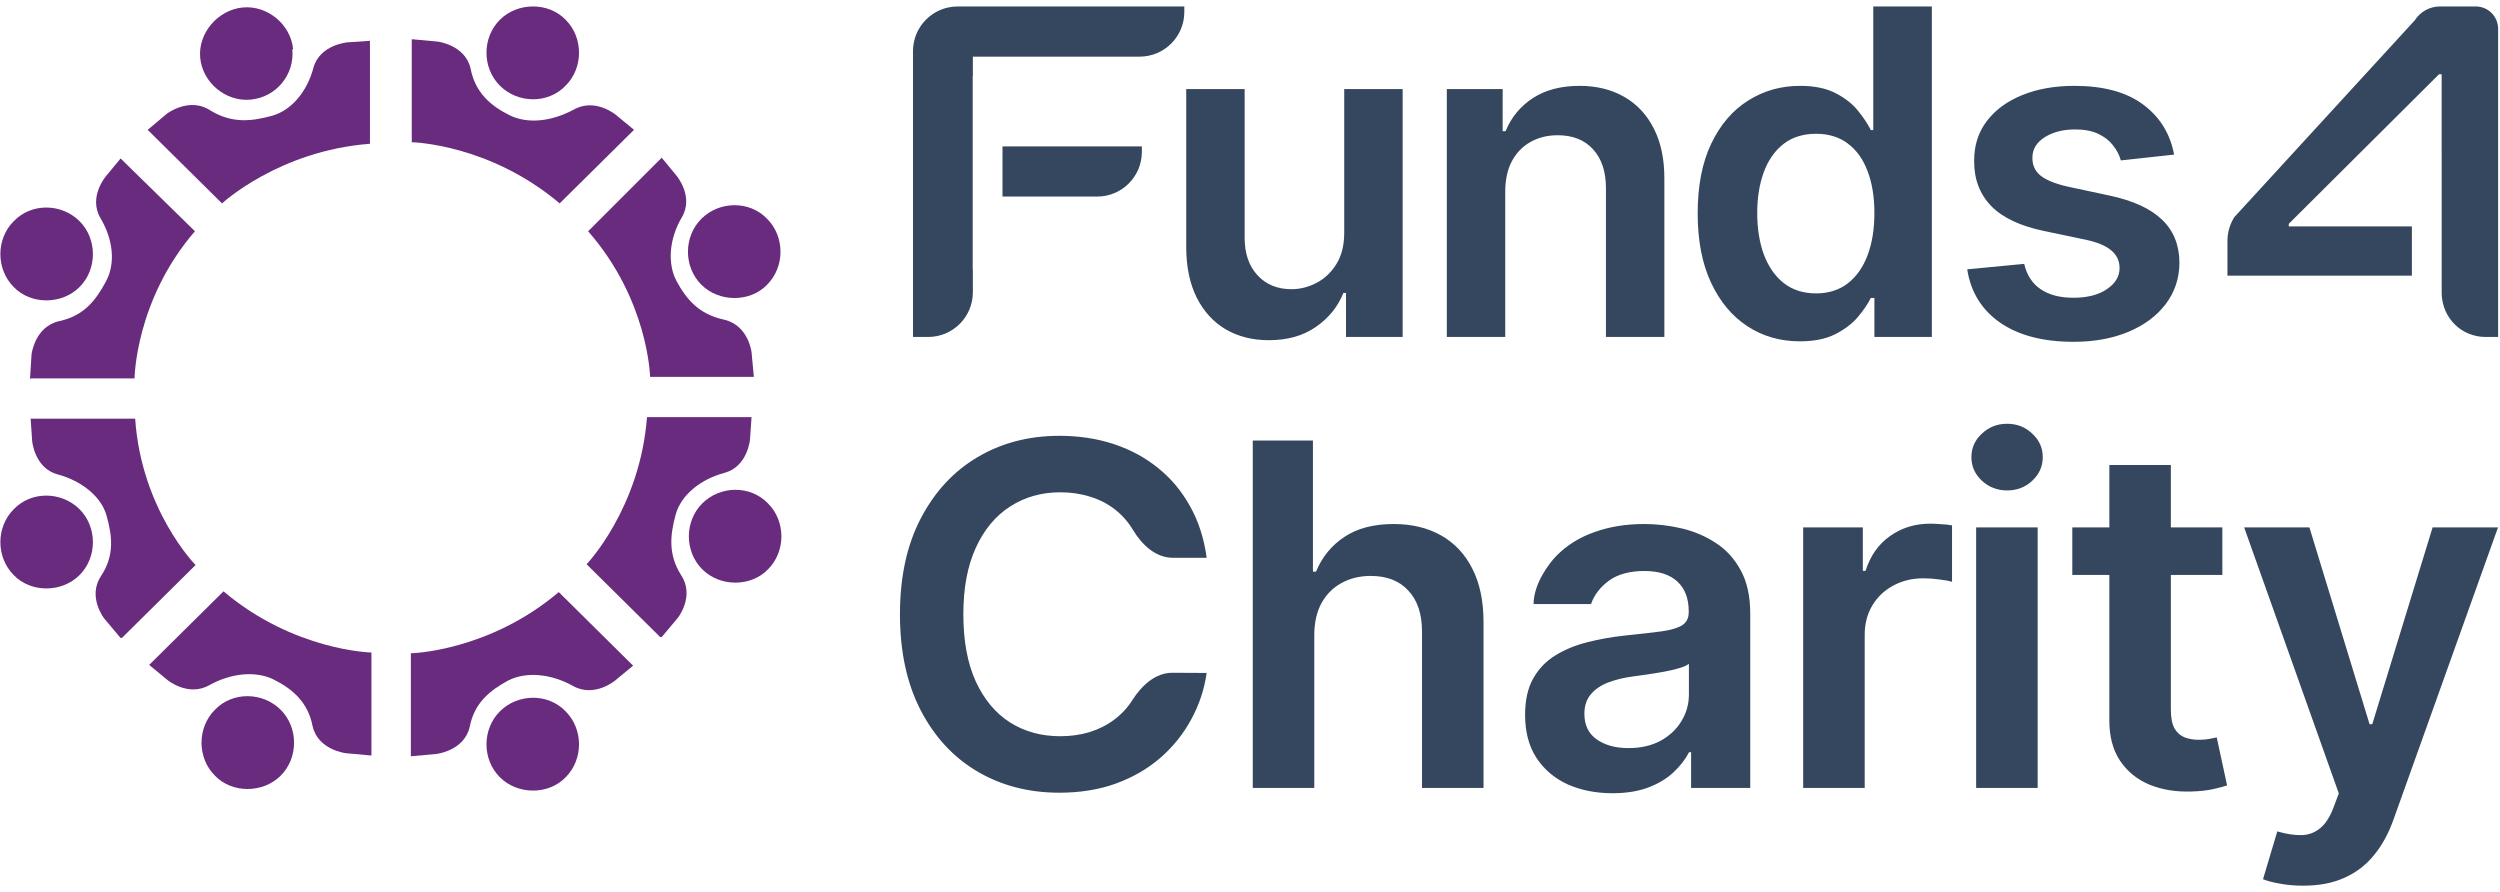 <svg width="356" height="127" viewBox="0 0 356 127" fill="none" xmlns="http://www.w3.org/2000/svg">
<path d="M39.973 101.077C37.437 98.54 33.136 98.43 30.599 101.077C28.063 103.613 28.063 107.914 30.599 110.45C33.026 112.986 37.437 112.986 39.973 110.45C42.509 107.914 42.509 103.613 39.973 101.077Z" fill="#692B7E"/>
<path d="M52.891 107.696V92.919C52.891 92.919 41.864 92.698 31.829 84.207L21.242 94.683L23.779 96.778C23.779 96.778 26.756 99.315 29.844 97.55C32.821 95.896 36.35 95.455 38.997 96.778C41.643 98.102 43.849 99.976 44.51 103.395C45.282 106.814 49.252 107.255 49.252 107.255L52.891 107.585V107.696Z" fill="#692B7E"/>
<path d="M71.178 12.195C73.714 14.731 78.015 14.841 80.551 12.195C83.087 9.658 83.087 5.358 80.551 2.821C78.125 0.285 73.714 0.285 71.178 2.821C68.641 5.358 68.641 9.658 71.178 12.195Z" fill="#692B7E"/>
<path d="M58.633 5.475V20.252C58.633 20.252 69.66 20.472 79.695 28.963L90.282 18.487L87.746 16.392C87.746 16.392 84.768 13.856 81.68 15.62C78.593 17.274 75.174 17.715 72.528 16.392C69.881 15.069 67.675 13.194 67.014 9.775C66.242 6.357 62.272 5.916 62.272 5.916L58.633 5.585V5.475Z" fill="#692B7E"/>
<path d="M11.328 72.518C8.792 69.982 4.491 69.871 1.955 72.518C-0.581 75.054 -0.581 79.355 1.955 81.891C4.381 84.428 8.792 84.428 11.328 81.891C13.865 79.355 13.865 75.054 11.328 72.518Z" fill="#692B7E"/>
<path d="M11.328 31.497C8.792 28.961 4.491 28.851 1.955 31.497C-0.581 34.034 -0.581 38.335 1.955 40.871C4.381 43.407 8.792 43.407 11.328 40.871C13.865 38.335 13.865 34.034 11.328 31.497Z" fill="#692B7E"/>
<path d="M17.374 90.828L27.85 80.462C27.85 80.462 20.131 72.633 19.248 59.62H4.361L4.582 62.818C4.582 62.818 4.913 66.678 8.221 67.56C11.529 68.442 14.396 70.648 15.168 73.405C15.94 76.162 16.381 79.029 14.396 82.006C12.411 84.984 14.838 88.071 14.838 88.071L17.153 90.828H17.374Z" fill="#692B7E"/>
<path d="M4.382 53.883H19.159C19.159 53.883 19.269 42.745 27.76 32.93L17.174 22.564L15.079 25.101C15.079 25.101 12.542 28.078 14.307 31.056C16.071 34.033 16.512 37.452 15.079 40.098C13.645 42.745 11.991 44.95 8.462 45.722C4.933 46.494 4.492 50.464 4.492 50.464L4.271 53.993L4.382 53.883Z" fill="#692B7E"/>
<path d="M41.742 7.019C41.411 3.49 38.102 0.733 34.574 1.064C31.045 1.395 28.178 4.703 28.509 8.232C28.839 11.761 32.148 14.518 35.676 14.187C39.316 13.856 41.962 10.658 41.631 7.019H41.742Z" fill="#692B7E"/>
<path d="M21.142 18.601L31.618 28.966C31.618 28.966 39.668 21.468 52.68 20.475V5.809L49.482 6.029C49.482 6.029 45.512 6.36 44.63 9.668C43.748 12.976 41.542 15.733 38.675 16.505C35.808 17.277 33.051 17.608 29.964 15.733C26.986 13.748 23.788 16.174 23.788 16.174L21.031 18.49L21.142 18.601Z" fill="#692B7E"/>
<path d="M71.178 101.303C73.714 98.767 78.015 98.657 80.551 101.303C83.087 103.84 83.087 108.14 80.551 110.677C78.125 113.213 73.714 113.213 71.178 110.677C68.641 108.14 68.641 103.84 71.178 101.303Z" fill="#692B7E"/>
<path d="M58.506 107.803V93.026C58.506 93.026 69.533 92.806 79.569 84.314L90.155 94.791L87.619 96.886C87.619 96.886 84.641 99.422 81.553 97.658C78.576 96.004 75.047 95.563 72.401 96.886C69.754 98.319 67.548 100.084 66.887 103.502C66.115 106.921 62.145 107.362 62.145 107.362L58.506 107.693V107.803Z" fill="#692B7E"/>
<path d="M99.996 71.692C102.532 69.156 106.833 69.045 109.369 71.692C111.906 74.228 111.906 78.529 109.369 81.065C106.943 83.602 102.532 83.602 99.996 81.065C97.46 78.529 97.46 74.228 99.996 71.692Z" fill="#692B7E"/>
<path d="M99.867 31.164C102.403 28.627 106.704 28.517 109.241 31.164C111.777 33.7 111.777 38.001 109.241 40.537C106.814 43.073 102.403 43.073 99.867 40.537C97.331 38.001 97.331 33.7 99.867 31.164Z" fill="#692B7E"/>
<path d="M94.007 90.714L83.531 80.348C83.531 80.348 91.14 72.408 92.133 59.395H107.02L106.799 62.593C106.799 62.593 106.469 66.453 103.16 67.335C99.852 68.218 96.985 70.423 96.213 73.29C95.441 76.157 95.11 78.914 96.985 81.892C98.97 84.869 96.544 87.957 96.544 87.957L94.228 90.714H94.118H94.007Z" fill="#692B7E"/>
<path d="M107.349 53.665H92.572C92.572 53.665 92.352 42.748 83.75 32.933L94.226 22.457L96.321 24.993C96.321 24.993 98.858 27.971 97.093 30.948C95.329 33.926 94.998 37.455 96.321 39.991C97.755 42.638 99.519 44.733 103.048 45.505C106.577 46.277 107.018 50.136 107.018 50.136L107.349 53.665Z" fill="#692B7E"/>
<path fill-rule="evenodd" clip-rule="evenodd" d="M130.01 7.284V47.984H132.17C135.686 47.984 138.536 45.134 138.536 41.619V38.436H138.513V10.853H138.536V8.066H162.283C165.798 8.066 168.648 5.216 168.648 1.701V0.919H136.375C132.86 0.919 130.01 3.769 130.01 7.284ZM142.756 27.991V20.844H162.602V21.625C162.602 25.141 159.752 27.991 156.236 27.991H142.756ZM191.418 12.685V33.139C191.418 34.931 191.042 36.425 190.291 37.62C189.556 38.8 188.614 39.688 187.465 40.286C186.316 40.883 185.128 41.182 183.903 41.182C181.911 41.182 180.302 40.523 179.077 39.206C177.851 37.888 177.238 36.111 177.238 33.874V12.685H168.919V35.161C168.919 37.98 169.417 40.385 170.413 42.377C171.409 44.353 172.787 45.862 174.549 46.904C176.327 47.931 178.372 48.444 180.685 48.444C183.336 48.444 185.565 47.816 187.373 46.559C189.196 45.303 190.506 43.687 191.303 41.711H191.67V47.984H199.737V12.685H191.418ZM214.346 27.301V47.984H206.026V12.685H213.978V18.683H214.392C215.204 16.707 216.498 15.137 218.275 13.972C220.068 12.808 222.282 12.226 224.917 12.226C227.353 12.226 229.475 12.747 231.283 13.788C233.106 14.83 234.515 16.339 235.511 18.316C236.522 20.292 237.02 22.69 237.005 25.509V47.984H228.686V26.796C228.686 24.436 228.073 22.59 226.847 21.257C225.637 19.924 223.959 19.258 221.814 19.258C220.359 19.258 219.064 19.58 217.931 20.223C216.812 20.851 215.931 21.763 215.288 22.958C214.66 24.153 214.346 25.601 214.346 27.301ZM248.85 46.468C251.041 47.892 253.523 48.605 256.296 48.605C258.319 48.605 259.996 48.268 261.329 47.594C262.662 46.919 263.735 46.108 264.547 45.158C265.359 44.192 265.979 43.281 266.408 42.423H266.914V47.984H275.095V0.919H266.753V18.523H266.408C265.979 17.665 265.374 16.753 264.592 15.788C263.811 14.807 262.754 13.972 261.421 13.283C260.088 12.578 258.388 12.226 256.319 12.226C253.607 12.226 251.149 12.923 248.942 14.317C246.736 15.696 244.982 17.741 243.68 20.453C242.393 23.149 241.749 26.459 241.749 30.381C241.749 34.257 242.385 37.551 243.657 40.263C244.928 42.974 246.66 45.043 248.85 46.468ZM263.122 40.355C261.881 41.304 260.379 41.779 258.617 41.779C256.794 41.779 255.254 41.289 253.998 40.309C252.757 39.313 251.815 37.957 251.171 36.241C250.543 34.51 250.229 32.541 250.229 30.335C250.229 28.144 250.543 26.198 251.171 24.498C251.8 22.797 252.734 21.464 253.975 20.499C255.216 19.534 256.764 19.051 258.617 19.051C260.41 19.051 261.919 19.518 263.145 20.453C264.386 21.387 265.32 22.697 265.948 24.383C266.592 26.068 266.914 28.052 266.914 30.335C266.914 32.618 266.592 34.617 265.948 36.333C265.305 38.049 264.363 39.389 263.122 40.355ZM309.594 22.016L302.01 22.843C301.796 22.077 301.42 21.357 300.884 20.683C300.363 20.009 299.658 19.465 298.77 19.051C297.881 18.637 296.793 18.431 295.506 18.431C293.775 18.431 292.32 18.806 291.14 19.557C289.976 20.307 289.401 21.28 289.416 22.475C289.401 23.502 289.777 24.337 290.543 24.98C291.324 25.624 292.611 26.152 294.403 26.566L300.424 27.853C303.764 28.573 306.246 29.714 307.87 31.277C309.51 32.84 310.337 34.885 310.352 37.413C310.337 39.635 309.686 41.596 308.399 43.296C307.127 44.981 305.358 46.299 303.09 47.249C300.823 48.199 298.218 48.674 295.277 48.674C290.956 48.674 287.478 47.77 284.843 45.962C282.208 44.139 280.638 41.603 280.132 38.355L288.244 37.574C288.612 39.167 289.394 40.37 290.589 41.182C291.784 41.994 293.339 42.4 295.254 42.4C297.23 42.4 298.816 41.994 300.011 41.182C301.221 40.37 301.826 39.366 301.826 38.171C301.826 37.16 301.436 36.325 300.654 35.666C299.888 35.008 298.693 34.502 297.069 34.15L291.048 32.886C287.662 32.181 285.157 30.994 283.533 29.324C281.909 27.638 281.105 25.509 281.12 22.935C281.105 20.759 281.695 18.875 282.89 17.282C284.1 15.673 285.778 14.432 287.923 13.559C290.083 12.67 292.573 12.226 295.392 12.226C299.528 12.226 302.784 13.107 305.159 14.868C307.549 16.63 309.027 19.013 309.594 22.016ZM317.188 34.317V39.252H343.452V32.242H325.92V31.875L347.321 10.571H347.689V17.534V21.727H347.695V41.917C347.844 45.353 350.545 47.984 353.962 47.984H355.732V39.252V32.242V4.102C355.732 2.344 354.307 0.919 352.55 0.919H350.768H347.689H347.451C345.997 0.919 344.643 1.664 343.866 2.893L318.174 30.913C317.53 31.931 317.188 33.112 317.188 34.317Z" fill="#34475E"/>
<path fill-rule="evenodd" clip-rule="evenodd" d="M281.404 112.206V75.103H290.163V112.206H281.404ZM285.808 69.837C284.421 69.837 283.227 69.378 282.227 68.46C281.227 67.526 280.727 66.407 280.727 65.102C280.727 63.782 281.227 62.663 282.227 61.745C283.227 60.811 284.421 60.344 285.808 60.344C287.211 60.344 288.405 60.811 289.389 61.745C290.389 62.663 290.889 63.782 290.889 65.102C290.889 66.407 290.389 67.526 289.389 68.46C288.405 69.378 287.211 69.837 285.808 69.837ZM171.829 79.427H166.999C164.56 79.427 162.616 77.572 161.352 75.489C160.659 74.33 159.796 73.347 158.763 72.542C157.731 71.737 156.553 71.133 155.23 70.731C153.924 70.312 152.512 70.103 150.996 70.103C148.302 70.103 145.915 70.779 143.834 72.132C141.753 73.468 140.124 75.433 138.946 78.026C137.768 80.602 137.18 83.751 137.18 87.471C137.18 91.255 137.768 94.444 138.946 97.036C140.14 99.613 141.769 101.561 143.834 102.882C145.915 104.186 148.294 104.838 150.972 104.838C152.456 104.838 153.843 104.645 155.134 104.259C156.44 103.856 157.61 103.268 158.642 102.495C159.691 101.722 160.57 100.772 161.28 99.645C162.588 97.613 164.538 95.79 166.958 95.802L171.829 95.828C171.491 98.18 170.757 100.386 169.627 102.447C168.514 104.508 167.055 106.328 165.248 107.906C163.441 109.468 161.328 110.692 158.908 111.578C156.489 112.447 153.803 112.882 150.851 112.882C146.495 112.882 142.608 111.876 139.188 109.863C135.768 107.85 133.074 104.943 131.106 101.143C129.138 97.342 128.154 92.785 128.154 87.471C128.154 82.14 129.146 77.583 131.13 73.798C133.115 69.998 135.817 67.091 139.236 65.078C142.656 63.065 146.528 62.059 150.851 62.059C153.609 62.059 156.174 62.445 158.545 63.218C160.917 63.991 163.03 65.127 164.885 66.624C166.74 68.106 168.264 69.925 169.458 72.083C170.668 74.225 171.458 76.673 171.829 79.427ZM187.154 112.206V90.466C187.154 88.678 187.493 87.156 188.171 85.9C188.864 84.644 189.816 83.686 191.026 83.026C192.252 82.35 193.639 82.011 195.188 82.011C197.495 82.011 199.285 82.712 200.559 84.113C201.85 85.498 202.495 87.438 202.495 89.934V112.206H211.254V88.582C211.254 85.586 210.722 83.05 209.657 80.973C208.609 78.895 207.125 77.317 205.205 76.238C203.286 75.159 201.035 74.62 198.454 74.62C195.615 74.62 193.276 75.232 191.437 76.456C189.614 77.663 188.267 79.314 187.396 81.407H186.961V62.735H178.395V112.206H187.154ZM229.61 112.955C227.255 112.955 225.134 112.536 223.246 111.699C221.375 110.845 219.891 109.589 218.794 107.93C217.713 106.272 217.173 104.226 217.173 101.795C217.173 99.701 217.56 97.97 218.334 96.601C219.109 95.233 220.165 94.138 221.504 93.316C222.843 92.495 224.351 91.875 226.029 91.456C227.723 91.021 229.473 90.707 231.28 90.514C233.457 90.289 235.224 90.087 236.579 89.91C237.934 89.717 238.918 89.427 239.531 89.041C240.16 88.638 240.474 88.018 240.474 87.181V87.036C240.474 85.216 239.934 83.807 238.853 82.808C237.772 81.81 236.216 81.311 234.183 81.311C232.038 81.311 230.336 81.778 229.078 82.712C227.836 83.646 226.997 84.749 226.561 86.021H218.383C218.383 83.073 220.668 80.146 221.577 79.209C223.061 77.679 224.876 76.536 227.021 75.779C229.167 75.006 231.538 74.62 234.135 74.62C235.925 74.62 237.708 74.829 239.482 75.248C241.257 75.666 242.878 76.359 244.346 77.325C245.814 78.275 246.991 79.572 247.879 81.214C248.782 82.857 249.234 84.91 249.234 87.374V112.206H240.813V107.109H240.523C239.991 108.14 239.24 109.106 238.273 110.008C237.321 110.893 236.119 111.61 234.667 112.158C233.232 112.689 231.546 112.955 229.61 112.955ZM231.885 106.529C233.643 106.529 235.167 106.183 236.458 105.491C237.748 104.782 238.74 103.848 239.434 102.689C240.144 101.529 240.499 100.265 240.499 98.896V94.524C240.224 94.749 239.757 94.959 239.095 95.152C238.45 95.345 237.724 95.514 236.918 95.659C236.111 95.804 235.312 95.933 234.522 96.046C233.732 96.159 233.046 96.255 232.465 96.336C231.159 96.513 229.989 96.803 228.957 97.205C227.924 97.608 227.11 98.171 226.513 98.896C225.916 99.605 225.618 100.523 225.618 101.65C225.618 103.26 226.206 104.476 227.384 105.297C228.562 106.119 230.062 106.529 231.885 106.529ZM256.773 75.103V112.206H265.533V90.393C265.533 88.815 265.896 87.422 266.621 86.214C267.347 85.007 268.339 84.065 269.598 83.388C270.872 82.696 272.308 82.35 273.905 82.35C274.647 82.35 275.413 82.406 276.203 82.519C277.01 82.615 277.599 82.728 277.97 82.857V74.813C277.567 74.733 277.058 74.676 276.445 74.644C275.848 74.596 275.308 74.571 274.824 74.571C272.695 74.571 270.799 75.159 269.138 76.335C267.493 77.494 266.331 79.145 265.654 81.287H265.266V75.103H256.773ZM316.462 81.866V75.103H309.13V66.214H300.371V75.103H295.096V81.866H300.371V102.495C300.355 104.814 300.855 106.747 301.871 108.293C302.904 109.839 304.299 110.982 306.057 111.723C307.815 112.447 309.792 112.778 311.985 112.713C313.227 112.681 314.276 112.568 315.131 112.375C316.002 112.182 316.671 112.005 317.139 111.844L315.663 105.008C315.421 105.072 315.066 105.144 314.599 105.225C314.147 105.305 313.647 105.346 313.098 105.346C312.373 105.346 311.711 105.233 311.114 105.008C310.517 104.782 310.034 104.363 309.663 103.751C309.308 103.123 309.13 102.222 309.13 101.046V81.866H316.462ZM327.964 126.12C326.77 126.12 325.665 126.023 324.649 125.83C323.649 125.653 322.85 125.443 322.253 125.202L324.286 118.39C325.56 118.76 326.697 118.937 327.698 118.921C328.698 118.905 329.577 118.591 330.335 117.979C331.109 117.383 331.763 116.385 332.295 114.984L333.045 112.979L319.568 75.103H328.859L337.425 103.123H337.812L346.402 75.103H355.717L340.836 116.699C340.143 118.664 339.223 120.346 338.078 121.747C336.933 123.165 335.529 124.243 333.868 124.984C332.222 125.741 330.254 126.12 327.964 126.12Z" fill="#34475E"/>
</svg>
